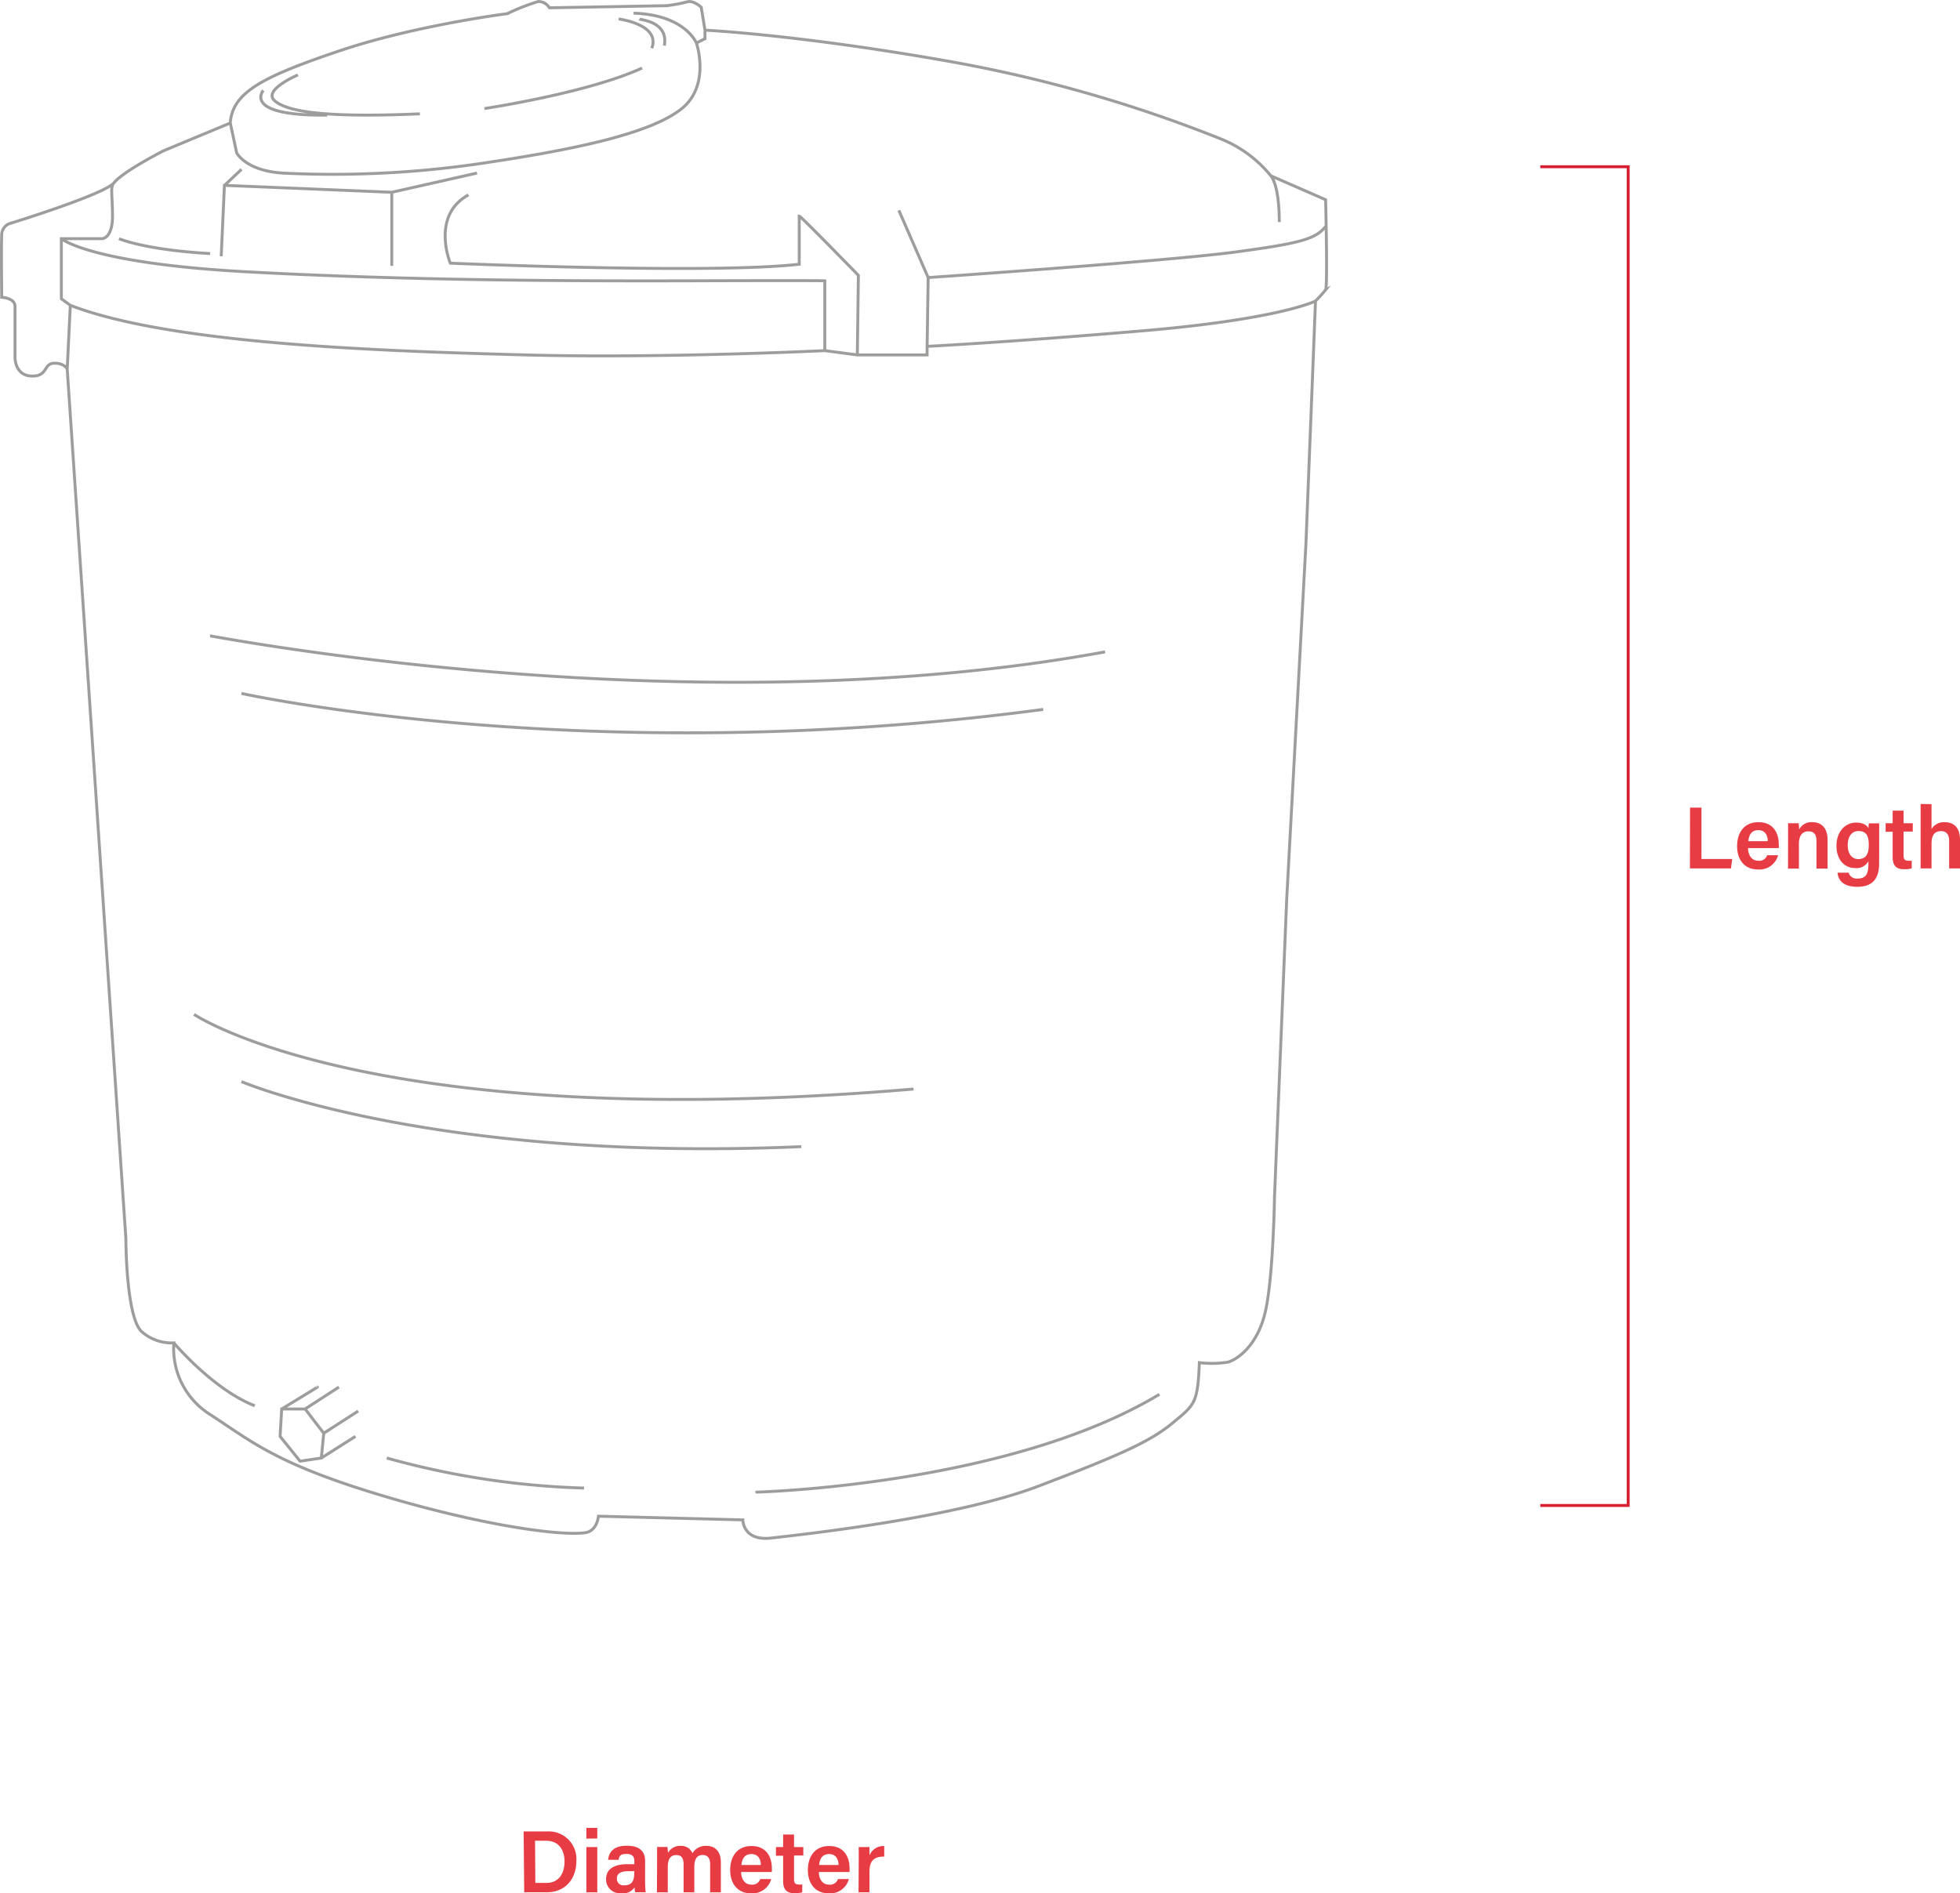 <svg data-name="Layer 1" xmlns="http://www.w3.org/2000/svg" viewBox="0 0 334.49 323.17"><defs><clipPath id="a"><path fill="none" d="M0 0h355.51v334.97H0z"/></clipPath></defs><path stroke-width=".5" stroke="#d81f31" fill="none" d="M262.86 28.46h15v228.51h-15"/><path d="M288.42 137.85h1.95v8.77h5.25l-.22 1.61h-7zm9.9 6.91c0 1.16.59 2.16 1.74 2.16a1.41 1.41 0 0 0 1.52-.94h1.87a3.3 3.3 0 0 1-3.45 2.43c-2.49 0-3.55-1.92-3.55-3.93 0-2.39 1.21-4.14 3.64-4.14 2.6 0 3.47 1.93 3.47 3.76a4.57 4.57 0 0 1 0 .66zm3.36-1.18c0-1-.46-1.88-1.6-1.88s-1.61.78-1.71 1.88zm3.47-1.13v-1.93h1.8a7.51 7.51 0 0 1 .08 1.08 2.36 2.36 0 0 1 2.29-1.26c1.52 0 2.57 1 2.57 3v4.92H310v-4.71c0-1-.35-1.65-1.37-1.65s-1.63.7-1.63 2.13v4.23h-1.86zm15.54 4.92c0 2.48-1 4-3.74 4s-3.27-1.48-3.36-2.41h1.89a1.43 1.43 0 0 0 1.55 1c1.51 0 1.83-.93 1.83-2.54V147a2.29 2.29 0 0 1-2.25 1.17c-2 0-3.2-1.62-3.2-3.76 0-2.45 1.46-4 3.36-4 1.38 0 2 .64 2.09 1 0-.26.06-.74.07-.87h1.77v2.22zm-3.57-.73c1.41 0 1.8-1 1.8-2.4s-.3-2.39-1.76-2.39c-1.09 0-1.83.87-1.83 2.46 0 1.43.74 2.33 1.79 2.33zm4.68-6.12h1.2v-2.15h1.86v2.15h1.57v1.42h-1.57V146c0 .65.18.92.84.92a3.57 3.57 0 0 0 .55 0v1.3a4.34 4.34 0 0 1-1.35.15c-1.39 0-1.9-.75-1.9-2.07v-4.32h-1.2zm7.83-3.26v4.25a2.48 2.48 0 0 1 2.28-1.17c1.36 0 2.58.79 2.58 2.95v4.94h-1.85v-4.65c0-1.11-.42-1.71-1.39-1.71-1.26 0-1.62.9-1.62 2.22v4.14h-1.86v-11zM89.36 312.61h4a4.72 4.72 0 0 1 5 5.07c0 3.05-1.92 5.31-5 5.31h-3.9zm2 8.79h1.86c2.14 0 3.12-1.57 3.12-3.7 0-1.82-.92-3.5-3.12-3.5h-1.91zm8.71-7.56V312h1.86v1.81zm0 1.44h1.86V323h-1.86zm10.02 5.82a16.82 16.82 0 0 0 .1 1.89h-1.78a3.51 3.51 0 0 1-.12-.84 2.29 2.29 0 0 1-2.24 1 2.36 2.36 0 0 1-2.62-2.4c0-1.74 1.39-2.55 3.66-2.55h1.17v-.52c0-.6-.2-1.23-1.35-1.23s-1.23.46-1.34 1h-1.78c.1-1.26.9-2.41 3.19-2.4 2 0 3.11.81 3.11 2.61zm-1.82-1.71h-1c-1.37 0-2 .41-2 1.28a1.12 1.12 0 0 0 1.25 1.14c1.53 0 1.72-1.05 1.72-2.19zm3.87-2.13v-2h1.78c0 .2.06.68.08 1a2.37 2.37 0 0 1 2.17-1.19 2.06 2.06 0 0 1 2 1.25 2.67 2.67 0 0 1 2.4-1.25c1.32 0 2.45.8 2.45 2.84V323h-1.83v-4.83c0-.76-.27-1.54-1.26-1.54s-1.44.72-1.44 2V323h-1.83v-4.77c0-.85-.23-1.59-1.23-1.59s-1.47.69-1.47 2.07V323h-1.85zm14.34 2.27c0 1.15.59 2.16 1.74 2.16a1.41 1.41 0 0 0 1.52-.95h1.87a3.3 3.3 0 0 1-3.45 2.43c-2.49 0-3.55-1.92-3.55-3.93 0-2.38 1.21-4.14 3.64-4.14 2.6 0 3.47 1.94 3.47 3.77a4.72 4.72 0 0 1 0 .66zm3.36-1.19c0-1-.46-1.87-1.6-1.87s-1.61.78-1.71 1.87zm2.58-3.06h1.23v-2.14h1.86v2.14h1.58v1.43h-1.58v4.05c0 .64.18.91.84.91a3.7 3.7 0 0 0 .56 0V323a4.67 4.67 0 0 1-1.35.15c-1.4 0-1.91-.75-1.91-2.07v-4.32h-1.23zm7.32 4.25c0 1.15.59 2.16 1.74 2.16a1.41 1.41 0 0 0 1.52-.95h1.87a3.3 3.3 0 0 1-3.45 2.43c-2.49 0-3.55-1.92-3.55-3.93 0-2.38 1.21-4.14 3.64-4.14 2.6 0 3.47 1.94 3.47 3.77a4.72 4.72 0 0 1 0 .66zm3.36-1.19c0-1-.46-1.87-1.6-1.87s-1.61.78-1.71 1.87zm3.45-.97v-2.09h1.83v1.43a2.57 2.57 0 0 1 2.52-1.61v1.8c-1.56 0-2.52.54-2.52 2.6v3.5h-1.86z" fill="#e83c45"/><g clip-path="url(#a)"><path d="M54.84 248.87l5.82-3.69m.46-4.32l-5.87 3.78m2.59-7.88l-5.77 3.74m-4 0s6.23-3.78 6.1-3.74m-6.1 3.74h4l3.18 4.14-.41 4.23-3.63.54-3.41-4.23zm-18.41-11.29s6.73 8 13.82 10.74m85.65 14.74S172 253.6 197.86 238M66 248.87A139.92 139.92 0 0 0 99.67 254M41.2 184.62s32.46 13.83 95.56 11.1M33.11 173.15s30.46 20.57 122.79 12.74M41.2 118.36s59.13 13.11 136.84 2.73m-142.2-12.55c.55 0 81.47 15.83 152.75 2.73M82.67 18.53s17.63-2.64 26.91-6.92m-.46-8.37c.28.18 5 .46 4.25 4.55m-7.79-4.55s7.21.91 5.65 5m-66.3 7.19s-3.72 4.39 10.91 4.22m-5-6.86s-6 2.54-4 4.37 8.19 3 24.82 2.27m48.65-14.28v1.46l-1.46.73M39.3 21l1.09 5.09s1.54 3.1 8 3.46a173.66 173.66 0 0 0 34.91-1.83c15.64-2.36 27.55-5 32.82-9s2.73-11.37 2.73-11.37-1.91-4.83-10.73-5.1M216.87 30s1.45 1.36 1.45 7.91m-180-6.27l2.9-2.74m25.64 3.92l14.55-3.28m-61.1 11.2s4.37 1.91 15.55 2.54m31 2.1V32.82L38.3 31.64l-.55 12.1m108.56 16.84l.18-13.58s-9.82-10.11-10.09-10.11v8.21c-15.09 1.73-59.55-.18-59.55-.18s-3.37-8.1 3.09-11.65m73.46 2.64l5 11.47m67.92-8.83c.08 4.42.14 10.57-.09 10.92a20.87 20.87 0 0 1-1.73 1.91l-1.63 41.41-3.28 60.61-2.09 51s-.18 12.74-1.45 19-4.91 8.64-6.46 9.1a18.09 18.09 0 0 1-4.91.09c-.27 7-.82 7.19-4.54 10.28s-8.64 5.37-23 10.83-40.73 8.28-45.55 8.83-4.82-3.1-4.82-3.1l-24.64-.63c-.36 2.73-2.27 2.82-2.27 2.82-5 .64-19.82-1.73-36.55-6.92s-20.73-8.92-27.64-13.38a13.27 13.27 0 0 1-6-12.1 7.73 7.73 0 0 1-5.37-1.82c-2.82-2.18-2.82-16-2.82-16L11.47 63S11 61.94 9.2 62s-1 2.28-3.82 2.19-2.82-3.1-2.82-3.1v-8.8c0-1.45-2.27-1.54-2.27-1.54s-.09-8.92 0-10.56a2.07 2.07 0 0 1 1.27-2s16.28-5 17.91-7 8.46-5.46 8.46-5.46L39.3 21c.36-5.28 5.63-7.92 18.54-12.29s28.73-6.38 28.73-6.38A37.22 37.22 0 0 1 91.85.26a2.18 2.18 0 0 1 1.91 1.07l20-.36a25.24 25.24 0 0 0 3.46-.64c1.09-.37 2.45.91 2.45.91l.64 3.91s15.54.73 40.91 5.19a235 235 0 0 1 46.92 13.29 21.13 21.13 0 0 1 8.73 6.37l9.36 4.09.09 4.46c-1.72 2.18-3.91 2.91-15.45 4.46s-52.47 4.37-52.47 4.37l-.18 11.74M10.47 40.74s4.82 4.18 31.37 5.64S96.3 48 118.26 47.93s22.5 0 22.5 0v11.92m83.74-8.47s-6 3.1-29.64 5.1-36.64 2.64-36.64 2.64v1.46h-11.91l-5.55-.73s-28 1.36-51.18.73S29.39 58.85 12 52.11M11.47 63L12 52.11 10.47 51V40.74h7s1.73-.1 1.73-3.83-.44-5 .27-5.73" stroke="#9d9d9c" stroke-miterlimit="10" stroke-width=".5" fill="none"/></g></svg>